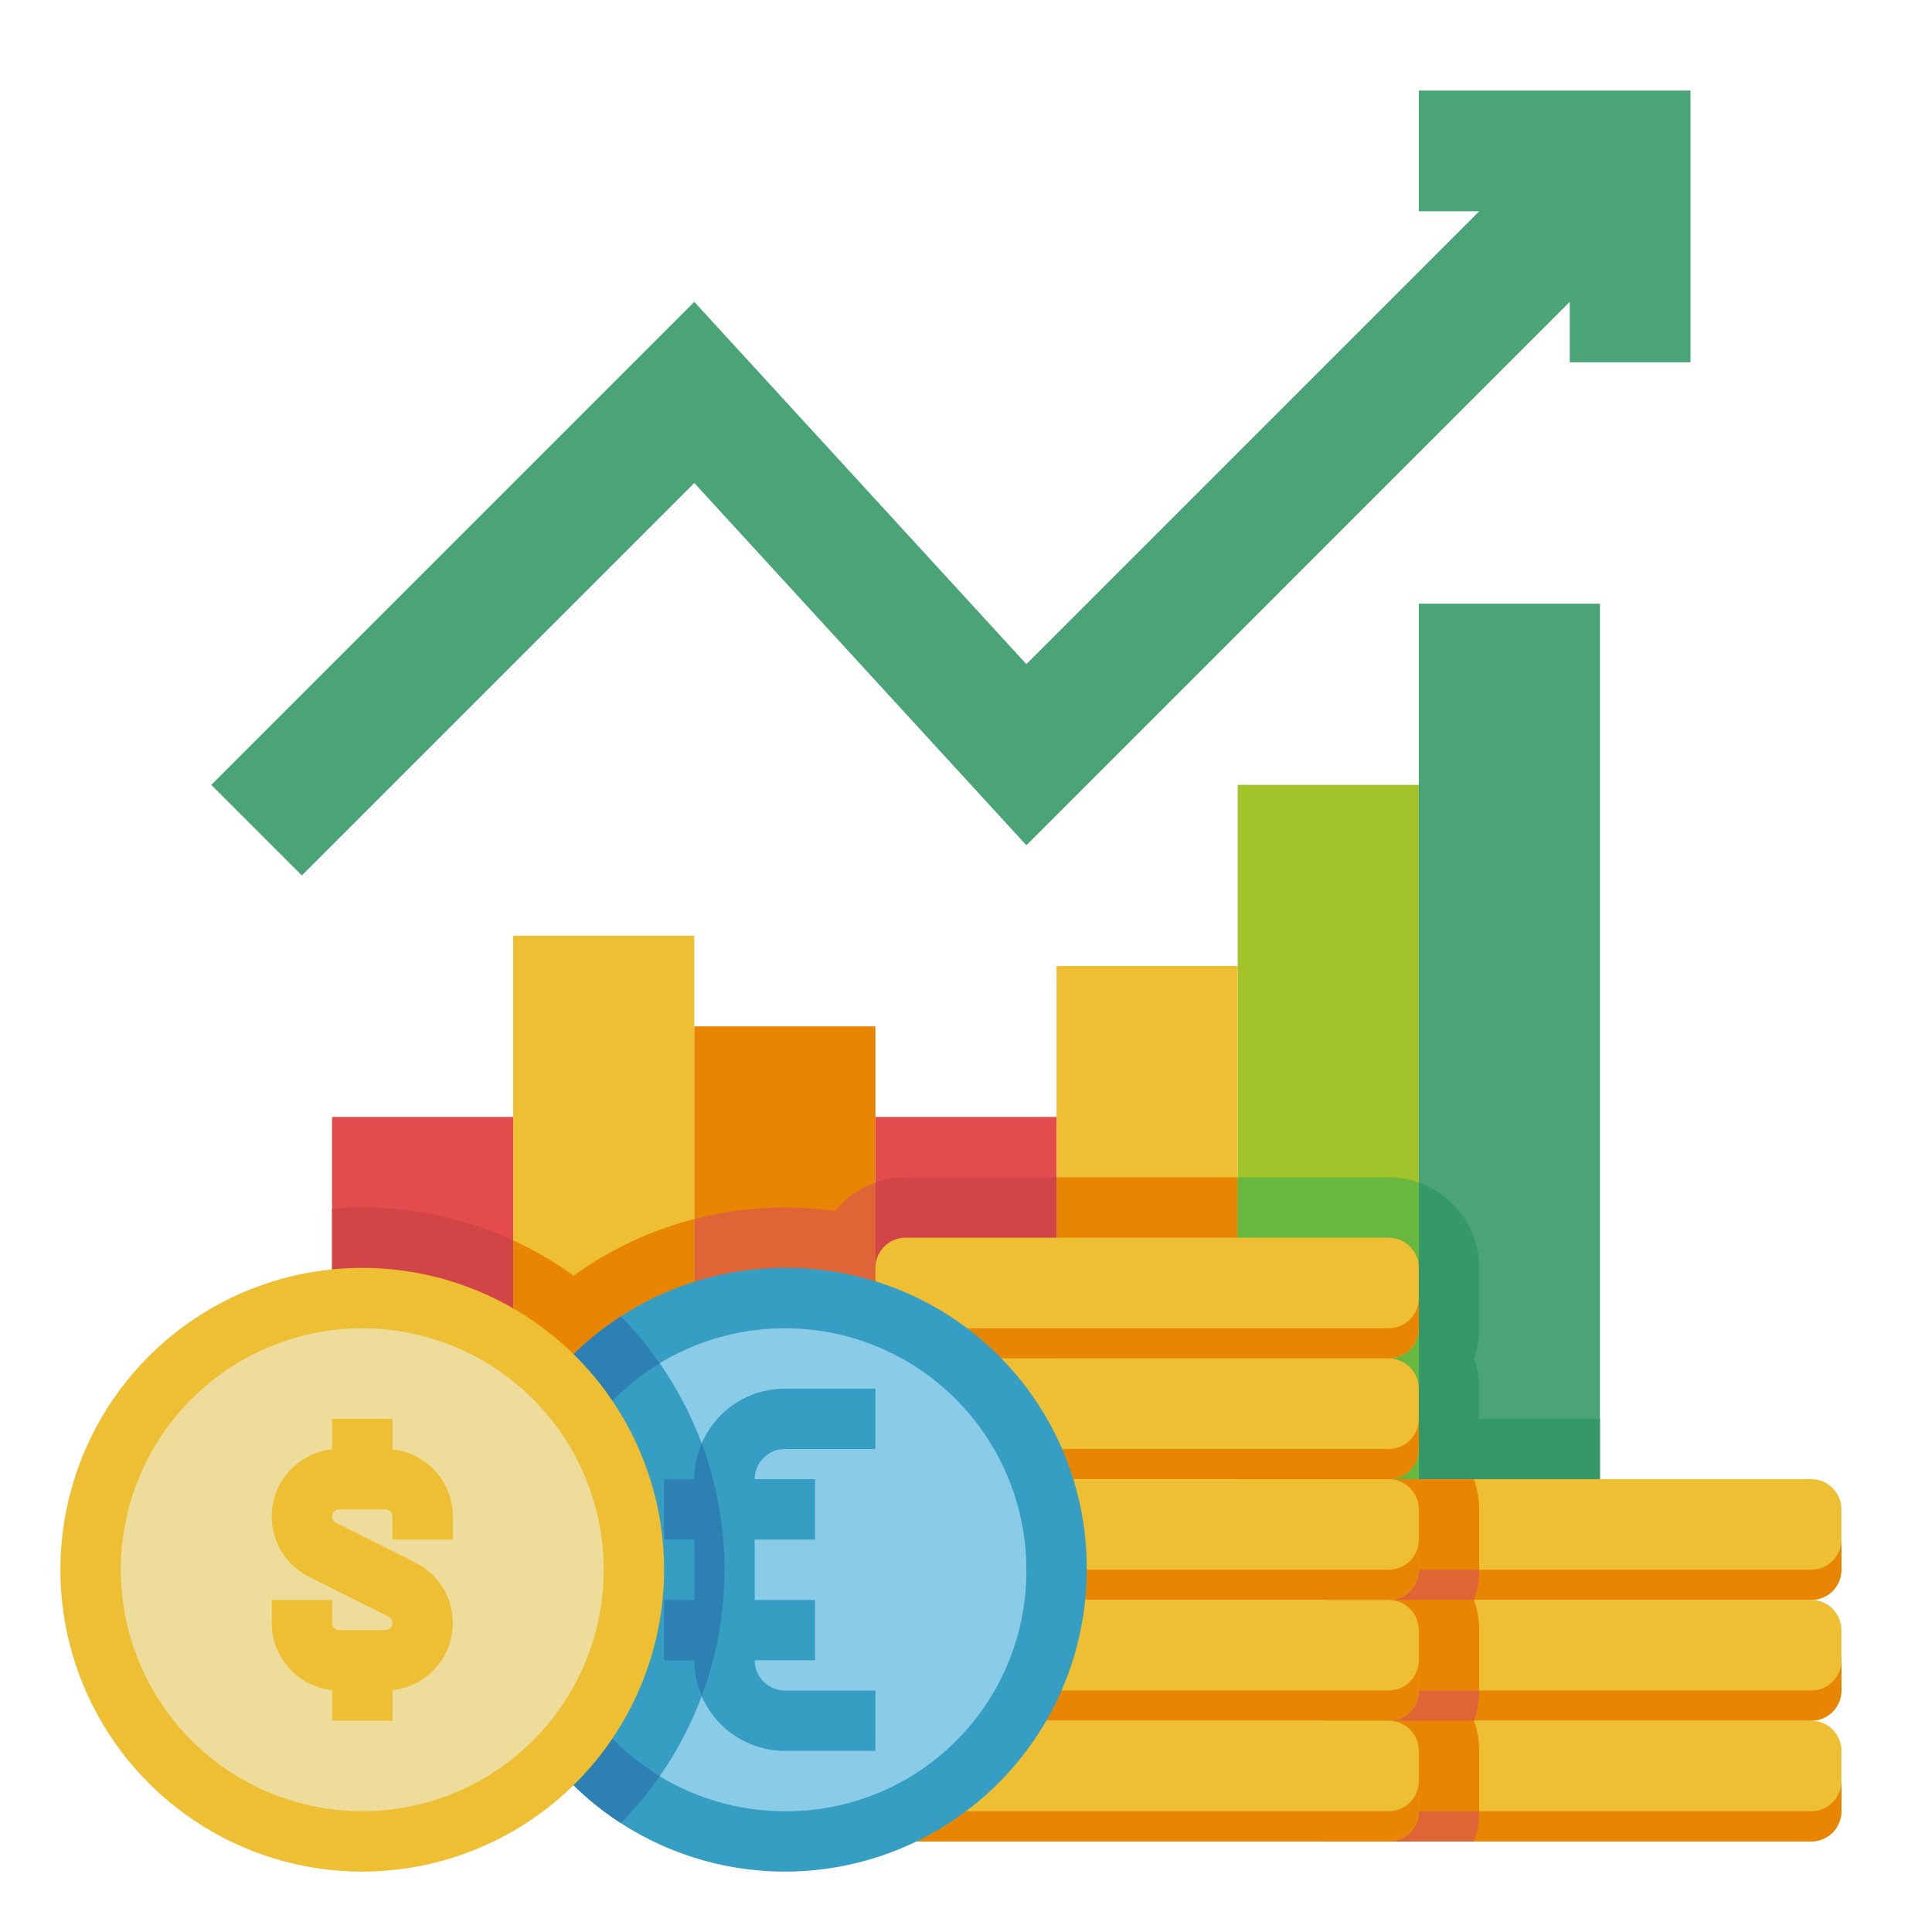 <svg width="65" height="65" viewBox="0 0 65 65" fill="none" xmlns="http://www.w3.org/2000/svg">
<path d="M11.172 37.578H17.266V47.734H11.172V37.578Z" fill="#E44B4D"/>
<path d="M17.266 31.484H23.359V47.734H17.266V31.484Z" fill="#EEBE33"/>
<path d="M23.359 34.531H29.453V47.734H23.359V34.531Z" fill="#E88604"/>
<path d="M29.453 37.578H35.547V47.734H29.453V37.578Z" fill="#E44B4D"/>
<path d="M35.547 32.5H41.641V47.734H35.547V32.5Z" fill="#EEBE33"/>
<path d="M41.641 26.406H47.734V50.781H41.641V26.406Z" fill="#A2C32A"/>
<path d="M47.734 20.312H53.828V50.781H47.734V20.312Z" fill="#4BA477"/>
<path d="M12.188 40.625C13.94 40.623 15.673 41 17.266 41.731V47.734H11.172V40.668C11.507 40.639 11.845 40.625 12.188 40.625Z" fill="#D14547"/>
<path d="M29.453 39.783V47.734H23.359V41.011C24.907 40.612 26.517 40.521 28.1 40.743C28.454 40.304 28.922 39.972 29.453 39.783Z" fill="#DF6537"/>
<path d="M35.547 39.609H41.641V47.734H35.547V39.609Z" fill="#E88604"/>
<path d="M53.828 47.735V50.782H47.734V39.785C48.328 39.995 48.842 40.384 49.206 40.899C49.569 41.413 49.765 42.027 49.766 42.657V44.688C49.766 45.034 49.707 45.378 49.592 45.704C49.707 46.03 49.766 46.373 49.766 46.719V47.735H53.828Z" fill="#349966"/>
<path d="M19.784 42.585C20.883 41.871 22.091 41.34 23.359 41.012V47.735H17.266V41.731C17.979 42.061 18.66 42.458 19.297 42.919C19.457 42.803 19.619 42.693 19.784 42.585Z" fill="#E88604"/>
<path d="M30.469 39.609H35.547V47.734H29.453V39.783C29.779 39.668 30.123 39.609 30.469 39.609Z" fill="#D14547"/>
<path d="M47.734 39.785V50.781H41.641V39.609H46.719C47.065 39.609 47.408 39.668 47.734 39.785Z" fill="#68B840"/>
<path d="M47.734 3.047V7.109H49.766L34.531 22.344L23.359 10.156L7.109 26.406L10.156 29.453L23.359 16.25L34.531 28.438L52.812 10.156V12.188H56.875V3.047H47.734Z" fill="#4BA477"/>
<path d="M60.938 49.766H44.688C44.127 49.766 43.672 50.22 43.672 50.781V52.812C43.672 53.373 44.127 53.828 44.688 53.828H60.938C61.498 53.828 61.953 53.373 61.953 52.812V50.781C61.953 50.22 61.498 49.766 60.938 49.766Z" fill="#EEBE33"/>
<path d="M61.953 51.797V52.812C61.953 52.946 61.927 53.078 61.876 53.201C61.825 53.324 61.75 53.436 61.656 53.531C61.561 53.625 61.449 53.7 61.326 53.751C61.203 53.802 61.071 53.828 60.938 53.828H44.688C44.554 53.828 44.422 53.802 44.299 53.751C44.176 53.7 44.064 53.625 43.969 53.531C43.875 53.436 43.8 53.324 43.749 53.201C43.698 53.078 43.672 52.946 43.672 52.812V51.797C43.672 51.93 43.698 52.062 43.749 52.186C43.8 52.309 43.875 52.421 43.969 52.515C44.064 52.609 44.176 52.684 44.299 52.735C44.422 52.786 44.554 52.812 44.688 52.812H60.938C61.071 52.812 61.203 52.786 61.326 52.735C61.449 52.684 61.561 52.609 61.656 52.515C61.75 52.421 61.825 52.309 61.876 52.186C61.927 52.062 61.953 51.93 61.953 51.797Z" fill="#E88604"/>
<path d="M60.938 53.828H44.688C44.127 53.828 43.672 54.283 43.672 54.844V56.875C43.672 57.436 44.127 57.891 44.688 57.891H60.938C61.498 57.891 61.953 57.436 61.953 56.875V54.844C61.953 54.283 61.498 53.828 60.938 53.828Z" fill="#EEBE33"/>
<path d="M61.953 55.859V56.875C61.953 57.008 61.927 57.141 61.876 57.264C61.825 57.387 61.75 57.499 61.656 57.593C61.561 57.688 61.449 57.762 61.326 57.813C61.203 57.864 61.071 57.891 60.938 57.891H44.688C44.554 57.891 44.422 57.864 44.299 57.813C44.176 57.762 44.064 57.688 43.969 57.593C43.875 57.499 43.8 57.387 43.749 57.264C43.698 57.141 43.672 57.008 43.672 56.875V55.859C43.672 55.993 43.698 56.125 43.749 56.248C43.8 56.371 43.875 56.483 43.969 56.578C44.064 56.672 44.176 56.747 44.299 56.798C44.422 56.849 44.554 56.875 44.688 56.875H60.938C61.071 56.875 61.203 56.849 61.326 56.798C61.449 56.747 61.561 56.672 61.656 56.578C61.75 56.483 61.825 56.371 61.876 56.248C61.927 56.125 61.953 55.993 61.953 55.859Z" fill="#E88604"/>
<path d="M60.938 57.891H44.688C44.127 57.891 43.672 58.345 43.672 58.906V60.938C43.672 61.498 44.127 61.953 44.688 61.953H60.938C61.498 61.953 61.953 61.498 61.953 60.938V58.906C61.953 58.345 61.498 57.891 60.938 57.891Z" fill="#EEBE33"/>
<path d="M61.953 59.922V60.938C61.953 61.071 61.927 61.203 61.876 61.326C61.825 61.449 61.75 61.561 61.656 61.656C61.561 61.75 61.449 61.825 61.326 61.876C61.203 61.927 61.071 61.953 60.938 61.953H44.688C44.554 61.953 44.422 61.927 44.299 61.876C44.176 61.825 44.064 61.75 43.969 61.656C43.875 61.561 43.8 61.449 43.749 61.326C43.698 61.203 43.672 61.071 43.672 60.938V59.922C43.672 60.055 43.698 60.187 43.749 60.311C43.8 60.434 43.875 60.546 43.969 60.64C44.064 60.734 44.176 60.809 44.299 60.86C44.422 60.911 44.554 60.938 44.688 60.938H60.938C61.071 60.938 61.203 60.911 61.326 60.86C61.449 60.809 61.561 60.734 61.656 60.64C61.75 60.546 61.825 60.434 61.876 60.311C61.927 60.187 61.953 60.055 61.953 59.922Z" fill="#E88604"/>
<path d="M49.766 52.812C49.766 53.159 49.707 53.502 49.59 53.828C49.707 54.154 49.766 54.498 49.766 54.844V56.875C49.766 57.221 49.707 57.565 49.59 57.891C49.707 58.217 49.766 58.56 49.766 58.906V60.938C49.766 61.284 49.707 61.627 49.59 61.953H44.688C44.554 61.953 44.422 61.927 44.299 61.876C44.176 61.825 44.064 61.75 43.969 61.656C43.875 61.561 43.8 61.449 43.749 61.326C43.698 61.203 43.672 61.071 43.672 60.938V58.906C43.672 58.773 43.698 58.641 43.749 58.517C43.8 58.394 43.875 58.282 43.969 58.188C44.064 58.094 44.176 58.019 44.299 57.968C44.422 57.917 44.554 57.891 44.688 57.891C44.554 57.891 44.422 57.864 44.299 57.813C44.176 57.762 44.064 57.688 43.969 57.593C43.875 57.499 43.8 57.387 43.749 57.264C43.698 57.141 43.672 57.008 43.672 56.875V54.844C43.672 54.71 43.698 54.578 43.749 54.455C43.8 54.332 43.875 54.22 43.969 54.126C44.064 54.031 44.176 53.956 44.299 53.905C44.422 53.854 44.554 53.828 44.688 53.828C44.554 53.828 44.422 53.802 44.299 53.751C44.176 53.7 44.064 53.625 43.969 53.531C43.875 53.436 43.8 53.324 43.749 53.201C43.698 53.078 43.672 52.946 43.672 52.812V50.781C43.672 50.648 43.698 50.516 43.749 50.392C43.8 50.269 43.875 50.157 43.969 50.063C44.064 49.969 44.176 49.894 44.299 49.843C44.422 49.792 44.554 49.766 44.688 49.766H49.59C49.707 50.092 49.766 50.435 49.766 50.781V52.812Z" fill="#E88604"/>
<path d="M44.688 60.938H49.766C49.766 61.284 49.707 61.627 49.59 61.953H44.688C44.554 61.953 44.422 61.927 44.299 61.876C44.176 61.825 44.064 61.75 43.969 61.656C43.875 61.561 43.8 61.449 43.749 61.326C43.698 61.203 43.672 61.071 43.672 60.938V59.922C43.672 60.055 43.698 60.187 43.749 60.311C43.8 60.434 43.875 60.546 43.969 60.64C44.064 60.734 44.176 60.809 44.299 60.86C44.422 60.911 44.554 60.938 44.688 60.938ZM44.688 56.875H49.766C49.766 57.221 49.707 57.565 49.59 57.891H44.688C44.554 57.891 44.422 57.864 44.299 57.813C44.176 57.762 44.064 57.688 43.969 57.593C43.875 57.499 43.8 57.387 43.749 57.264C43.698 57.141 43.672 57.008 43.672 56.875V55.859C43.672 55.993 43.698 56.125 43.749 56.248C43.8 56.371 43.875 56.483 43.969 56.578C44.064 56.672 44.176 56.747 44.299 56.798C44.422 56.849 44.554 56.875 44.688 56.875ZM43.672 52.812V51.797C43.672 51.93 43.698 52.062 43.749 52.186C43.8 52.309 43.875 52.421 43.969 52.515C44.064 52.609 44.176 52.684 44.299 52.735C44.422 52.786 44.554 52.812 44.688 52.812H49.766C49.766 53.159 49.707 53.502 49.59 53.828H44.688C44.554 53.828 44.422 53.802 44.299 53.751C44.176 53.7 44.064 53.625 43.969 53.531C43.875 53.436 43.8 53.324 43.749 53.201C43.698 53.078 43.672 52.946 43.672 52.812Z" fill="#DF6537"/>
<path d="M46.719 41.641H30.469C29.908 41.641 29.453 42.095 29.453 42.656V44.688C29.453 45.248 29.908 45.703 30.469 45.703H46.719C47.28 45.703 47.734 45.248 47.734 44.688V42.656C47.734 42.095 47.28 41.641 46.719 41.641Z" fill="#EEBE33"/>
<path d="M47.734 43.672V44.688C47.734 44.821 47.708 44.953 47.657 45.076C47.606 45.199 47.531 45.311 47.437 45.406C47.343 45.5 47.231 45.575 47.108 45.626C46.984 45.677 46.852 45.703 46.719 45.703H30.469C30.335 45.703 30.203 45.677 30.08 45.626C29.957 45.575 29.845 45.5 29.75 45.406C29.656 45.311 29.581 45.199 29.53 45.076C29.479 44.953 29.453 44.821 29.453 44.688V43.672C29.453 43.805 29.479 43.937 29.53 44.061C29.581 44.184 29.656 44.296 29.75 44.39C29.845 44.484 29.957 44.559 30.08 44.61C30.203 44.661 30.335 44.688 30.469 44.688H46.719C46.852 44.688 46.984 44.661 47.108 44.61C47.231 44.559 47.343 44.484 47.437 44.39C47.531 44.296 47.606 44.184 47.657 44.061C47.708 43.937 47.734 43.805 47.734 43.672Z" fill="#E88604"/>
<path d="M46.719 45.703H30.469C29.908 45.703 29.453 46.158 29.453 46.719V48.75C29.453 49.311 29.908 49.766 30.469 49.766H46.719C47.28 49.766 47.734 49.311 47.734 48.75V46.719C47.734 46.158 47.28 45.703 46.719 45.703Z" fill="#EEBE33"/>
<path d="M47.734 47.734V48.75C47.734 48.883 47.708 49.016 47.657 49.139C47.606 49.262 47.531 49.374 47.437 49.468C47.343 49.562 47.231 49.637 47.108 49.688C46.984 49.739 46.852 49.766 46.719 49.766H30.469C30.335 49.766 30.203 49.739 30.08 49.688C29.957 49.637 29.845 49.562 29.75 49.468C29.656 49.374 29.581 49.262 29.53 49.139C29.479 49.016 29.453 48.883 29.453 48.75V47.734C29.453 47.868 29.479 48 29.53 48.123C29.581 48.246 29.656 48.358 29.75 48.453C29.845 48.547 29.957 48.622 30.08 48.673C30.203 48.724 30.335 48.75 30.469 48.75H46.719C46.852 48.75 46.984 48.724 47.108 48.673C47.231 48.622 47.343 48.547 47.437 48.453C47.531 48.358 47.606 48.246 47.657 48.123C47.708 48 47.734 47.868 47.734 47.734Z" fill="#E88604"/>
<path d="M46.719 49.766H30.469C29.908 49.766 29.453 50.22 29.453 50.781V52.812C29.453 53.373 29.908 53.828 30.469 53.828H46.719C47.28 53.828 47.734 53.373 47.734 52.812V50.781C47.734 50.22 47.28 49.766 46.719 49.766Z" fill="#EEBE33"/>
<path d="M47.734 51.797V52.812C47.734 52.946 47.708 53.078 47.657 53.201C47.606 53.324 47.531 53.436 47.437 53.531C47.343 53.625 47.231 53.7 47.108 53.751C46.984 53.802 46.852 53.828 46.719 53.828H30.469C30.335 53.828 30.203 53.802 30.08 53.751C29.957 53.7 29.845 53.625 29.75 53.531C29.656 53.436 29.581 53.324 29.53 53.201C29.479 53.078 29.453 52.946 29.453 52.812V51.797C29.453 51.93 29.479 52.062 29.53 52.186C29.581 52.309 29.656 52.421 29.75 52.515C29.845 52.609 29.957 52.684 30.08 52.735C30.203 52.786 30.335 52.812 30.469 52.812H46.719C46.852 52.812 46.984 52.786 47.108 52.735C47.231 52.684 47.343 52.609 47.437 52.515C47.531 52.421 47.606 52.309 47.657 52.186C47.708 52.062 47.734 51.93 47.734 51.797Z" fill="#E88604"/>
<path d="M46.719 53.828H30.469C29.908 53.828 29.453 54.283 29.453 54.844V56.875C29.453 57.436 29.908 57.891 30.469 57.891H46.719C47.28 57.891 47.734 57.436 47.734 56.875V54.844C47.734 54.283 47.28 53.828 46.719 53.828Z" fill="#EEBE33"/>
<path d="M47.734 55.859V56.875C47.734 57.008 47.708 57.141 47.657 57.264C47.606 57.387 47.531 57.499 47.437 57.593C47.343 57.688 47.231 57.762 47.108 57.813C46.984 57.864 46.852 57.891 46.719 57.891H30.469C30.335 57.891 30.203 57.864 30.08 57.813C29.957 57.762 29.845 57.688 29.75 57.593C29.656 57.499 29.581 57.387 29.53 57.264C29.479 57.141 29.453 57.008 29.453 56.875V55.859C29.453 55.993 29.479 56.125 29.53 56.248C29.581 56.371 29.656 56.483 29.75 56.578C29.845 56.672 29.957 56.747 30.08 56.798C30.203 56.849 30.335 56.875 30.469 56.875H46.719C46.852 56.875 46.984 56.849 47.108 56.798C47.231 56.747 47.343 56.672 47.437 56.578C47.531 56.483 47.606 56.371 47.657 56.248C47.708 56.125 47.734 55.993 47.734 55.859Z" fill="#E88604"/>
<path d="M46.719 57.891H30.469C29.908 57.891 29.453 58.345 29.453 58.906V60.938C29.453 61.498 29.908 61.953 30.469 61.953H46.719C47.28 61.953 47.734 61.498 47.734 60.938V58.906C47.734 58.345 47.28 57.891 46.719 57.891Z" fill="#EEBE33"/>
<path d="M47.734 59.922V60.938C47.734 61.071 47.708 61.203 47.657 61.326C47.606 61.449 47.531 61.561 47.437 61.656C47.343 61.75 47.231 61.825 47.108 61.876C46.984 61.927 46.852 61.953 46.719 61.953H30.469C30.335 61.953 30.203 61.927 30.08 61.876C29.957 61.825 29.845 61.75 29.75 61.656C29.656 61.561 29.581 61.449 29.53 61.326C29.479 61.203 29.453 61.071 29.453 60.938V59.922C29.453 60.055 29.479 60.187 29.53 60.311C29.581 60.434 29.656 60.546 29.75 60.64C29.845 60.734 29.957 60.809 30.08 60.86C30.203 60.911 30.335 60.938 30.469 60.938H46.719C46.852 60.938 46.984 60.911 47.108 60.86C47.231 60.809 47.343 60.734 47.437 60.64C47.531 60.546 47.606 60.434 47.657 60.311C47.708 60.187 47.734 60.055 47.734 59.922Z" fill="#E88604"/>
<path d="M35.55 52.812C35.55 54.621 35.014 56.389 34.01 57.892C33.005 59.396 31.578 60.568 29.907 61.26C28.236 61.952 26.398 62.133 24.625 61.781C22.851 61.428 21.222 60.557 19.943 59.279C18.665 58 17.794 56.371 17.441 54.597C17.088 52.824 17.27 50.985 17.962 49.315C18.654 47.644 19.826 46.216 21.33 45.212C22.833 44.208 24.601 43.672 26.409 43.672C28.834 43.672 31.158 44.635 32.873 46.349C34.587 48.063 35.55 50.388 35.55 52.812Z" fill="#8ACCE7"/>
<path d="M21.577 45.051C20.258 45.872 19.17 47.015 18.416 48.373C17.662 49.731 17.266 51.259 17.266 52.813C17.266 54.366 17.662 55.894 18.416 57.252C19.17 58.61 20.258 59.754 21.577 60.575C23.385 58.392 24.375 55.647 24.375 52.813C24.375 49.978 23.385 47.233 21.577 45.051Z" fill="#379EC3"/>
<path d="M26.406 42.656C24.398 42.656 22.434 43.252 20.764 44.368C19.094 45.484 17.792 47.07 17.023 48.926C16.254 50.782 16.053 52.824 16.445 54.794C16.837 56.764 17.804 58.574 19.225 59.994C20.645 61.415 22.455 62.382 24.425 62.774C26.395 63.166 28.437 62.965 30.293 62.196C32.149 61.427 33.735 60.125 34.851 58.455C35.967 56.785 36.562 54.821 36.562 52.813C36.57 51.477 36.312 50.153 35.805 48.917C35.297 47.682 34.549 46.559 33.604 45.614C32.66 44.67 31.537 43.922 30.302 43.414C29.066 42.907 27.742 42.649 26.406 42.656ZM26.406 60.938C24.799 60.938 23.228 60.461 21.892 59.568C20.556 58.676 19.515 57.407 18.9 55.922C18.285 54.437 18.124 52.804 18.437 51.227C18.751 49.651 19.525 48.204 20.661 47.067C21.797 45.931 23.245 45.157 24.821 44.844C26.397 44.53 28.031 44.691 29.516 45.306C31 45.921 32.269 46.962 33.162 48.299C34.055 49.635 34.531 51.206 34.531 52.813C34.538 53.881 34.332 54.941 33.926 55.929C33.52 56.918 32.921 57.816 32.166 58.572C31.41 59.328 30.512 59.926 29.523 60.332C28.534 60.738 27.475 60.944 26.406 60.938Z" fill="#379EC3"/>
<path d="M18.281 52.813C18.282 51.416 18.642 50.044 19.328 48.827C20.014 47.61 21.001 46.591 22.195 45.867C21.805 45.305 21.368 44.777 20.889 44.289C19.465 45.209 18.295 46.472 17.485 47.961C16.674 49.45 16.25 51.118 16.25 52.813C16.25 54.508 16.674 56.176 17.485 57.665C18.295 59.154 19.465 60.416 20.889 61.336C21.368 60.848 21.805 60.32 22.195 59.758C21.001 59.034 20.014 58.015 19.328 56.798C18.642 55.582 18.282 54.209 18.281 52.813Z" fill="#2D80B3"/>
<path d="M25.391 49.766H27.422V51.797H25.391V53.828H27.422V55.859H25.391C25.391 56.129 25.498 56.387 25.689 56.577C25.879 56.768 26.137 56.875 26.406 56.875H29.453V58.906H26.406C25.598 58.906 24.823 58.585 24.252 58.014C23.68 57.442 23.359 56.667 23.359 55.859H22.344V53.828H23.359V51.797H22.344V49.766H23.359C23.359 48.958 23.68 48.183 24.252 47.611C24.823 47.04 25.598 46.719 26.406 46.719H29.453V48.75H26.406C26.137 48.75 25.879 48.857 25.689 49.048C25.498 49.238 25.391 49.496 25.391 49.766Z" fill="#379EC3"/>
<path d="M23.608 48.559C23.444 48.939 23.359 49.35 23.359 49.765H22.344V51.796H23.359V53.827H22.344V55.858H23.359C23.359 56.273 23.444 56.684 23.608 57.065C24.631 54.321 24.631 51.302 23.608 48.559Z" fill="#2D80B3"/>
<path d="M12.188 61.953C17.236 61.953 21.328 57.861 21.328 52.812C21.328 47.764 17.236 43.672 12.188 43.672C7.139 43.672 3.047 47.764 3.047 52.812C3.047 57.861 7.139 61.953 12.188 61.953Z" fill="#EEDC9A"/>
<path d="M12.188 62.969C10.179 62.969 8.215 62.373 6.545 61.257C4.875 60.141 3.573 58.555 2.804 56.699C2.036 54.843 1.835 52.801 2.226 50.831C2.618 48.861 3.586 47.051 5.006 45.631C6.426 44.211 8.236 43.243 10.206 42.851C12.176 42.459 14.218 42.661 16.074 43.429C17.93 44.198 19.516 45.5 20.632 47.17C21.748 48.84 22.344 50.804 22.344 52.812C22.341 55.505 21.27 58.087 19.366 59.991C17.462 61.895 14.88 62.966 12.188 62.969ZM12.188 44.688C10.581 44.688 9.01 45.164 7.673 46.057C6.337 46.95 5.296 48.219 4.681 49.703C4.066 51.188 3.905 52.822 4.219 54.398C4.532 55.974 5.306 57.421 6.442 58.558C7.579 59.694 9.026 60.468 10.602 60.781C12.178 61.095 13.812 60.934 15.297 60.319C16.782 59.704 18.05 58.663 18.943 57.327C19.836 55.99 20.312 54.419 20.312 52.812C20.31 50.658 19.453 48.593 17.93 47.07C16.407 45.547 14.342 44.69 12.188 44.688Z" fill="#EEBE33"/>
<path d="M15.235 51.797V51.021C15.234 50.461 15.026 49.92 14.651 49.503C14.276 49.086 13.761 48.823 13.203 48.763V47.734H11.172V48.763C10.684 48.815 10.225 49.023 9.866 49.358C9.506 49.692 9.264 50.134 9.177 50.617C9.089 51.1 9.161 51.599 9.381 52.038C9.601 52.477 9.957 52.833 10.396 53.052L13.071 54.389C13.119 54.414 13.158 54.453 13.181 54.502C13.204 54.551 13.209 54.606 13.197 54.659C13.185 54.712 13.155 54.759 13.112 54.792C13.07 54.826 13.018 54.844 12.963 54.844H11.412C11.348 54.844 11.287 54.818 11.242 54.773C11.197 54.728 11.172 54.667 11.172 54.604V53.828H9.141V54.604C9.141 55.164 9.349 55.705 9.724 56.122C10.099 56.539 10.615 56.802 11.172 56.862V57.891H13.203V56.862C13.691 56.81 14.15 56.602 14.51 56.267C14.869 55.933 15.111 55.491 15.198 55.008C15.286 54.525 15.214 54.026 14.994 53.587C14.774 53.148 14.418 52.792 13.979 52.573L11.305 51.236C11.256 51.211 11.217 51.172 11.194 51.123C11.171 51.074 11.166 51.019 11.178 50.966C11.191 50.913 11.22 50.866 11.263 50.833C11.305 50.799 11.358 50.781 11.412 50.781H12.964C13.027 50.781 13.088 50.807 13.133 50.852C13.178 50.897 13.203 50.958 13.203 51.021V51.797H15.235Z" fill="#EEBE33"/>
</svg>
